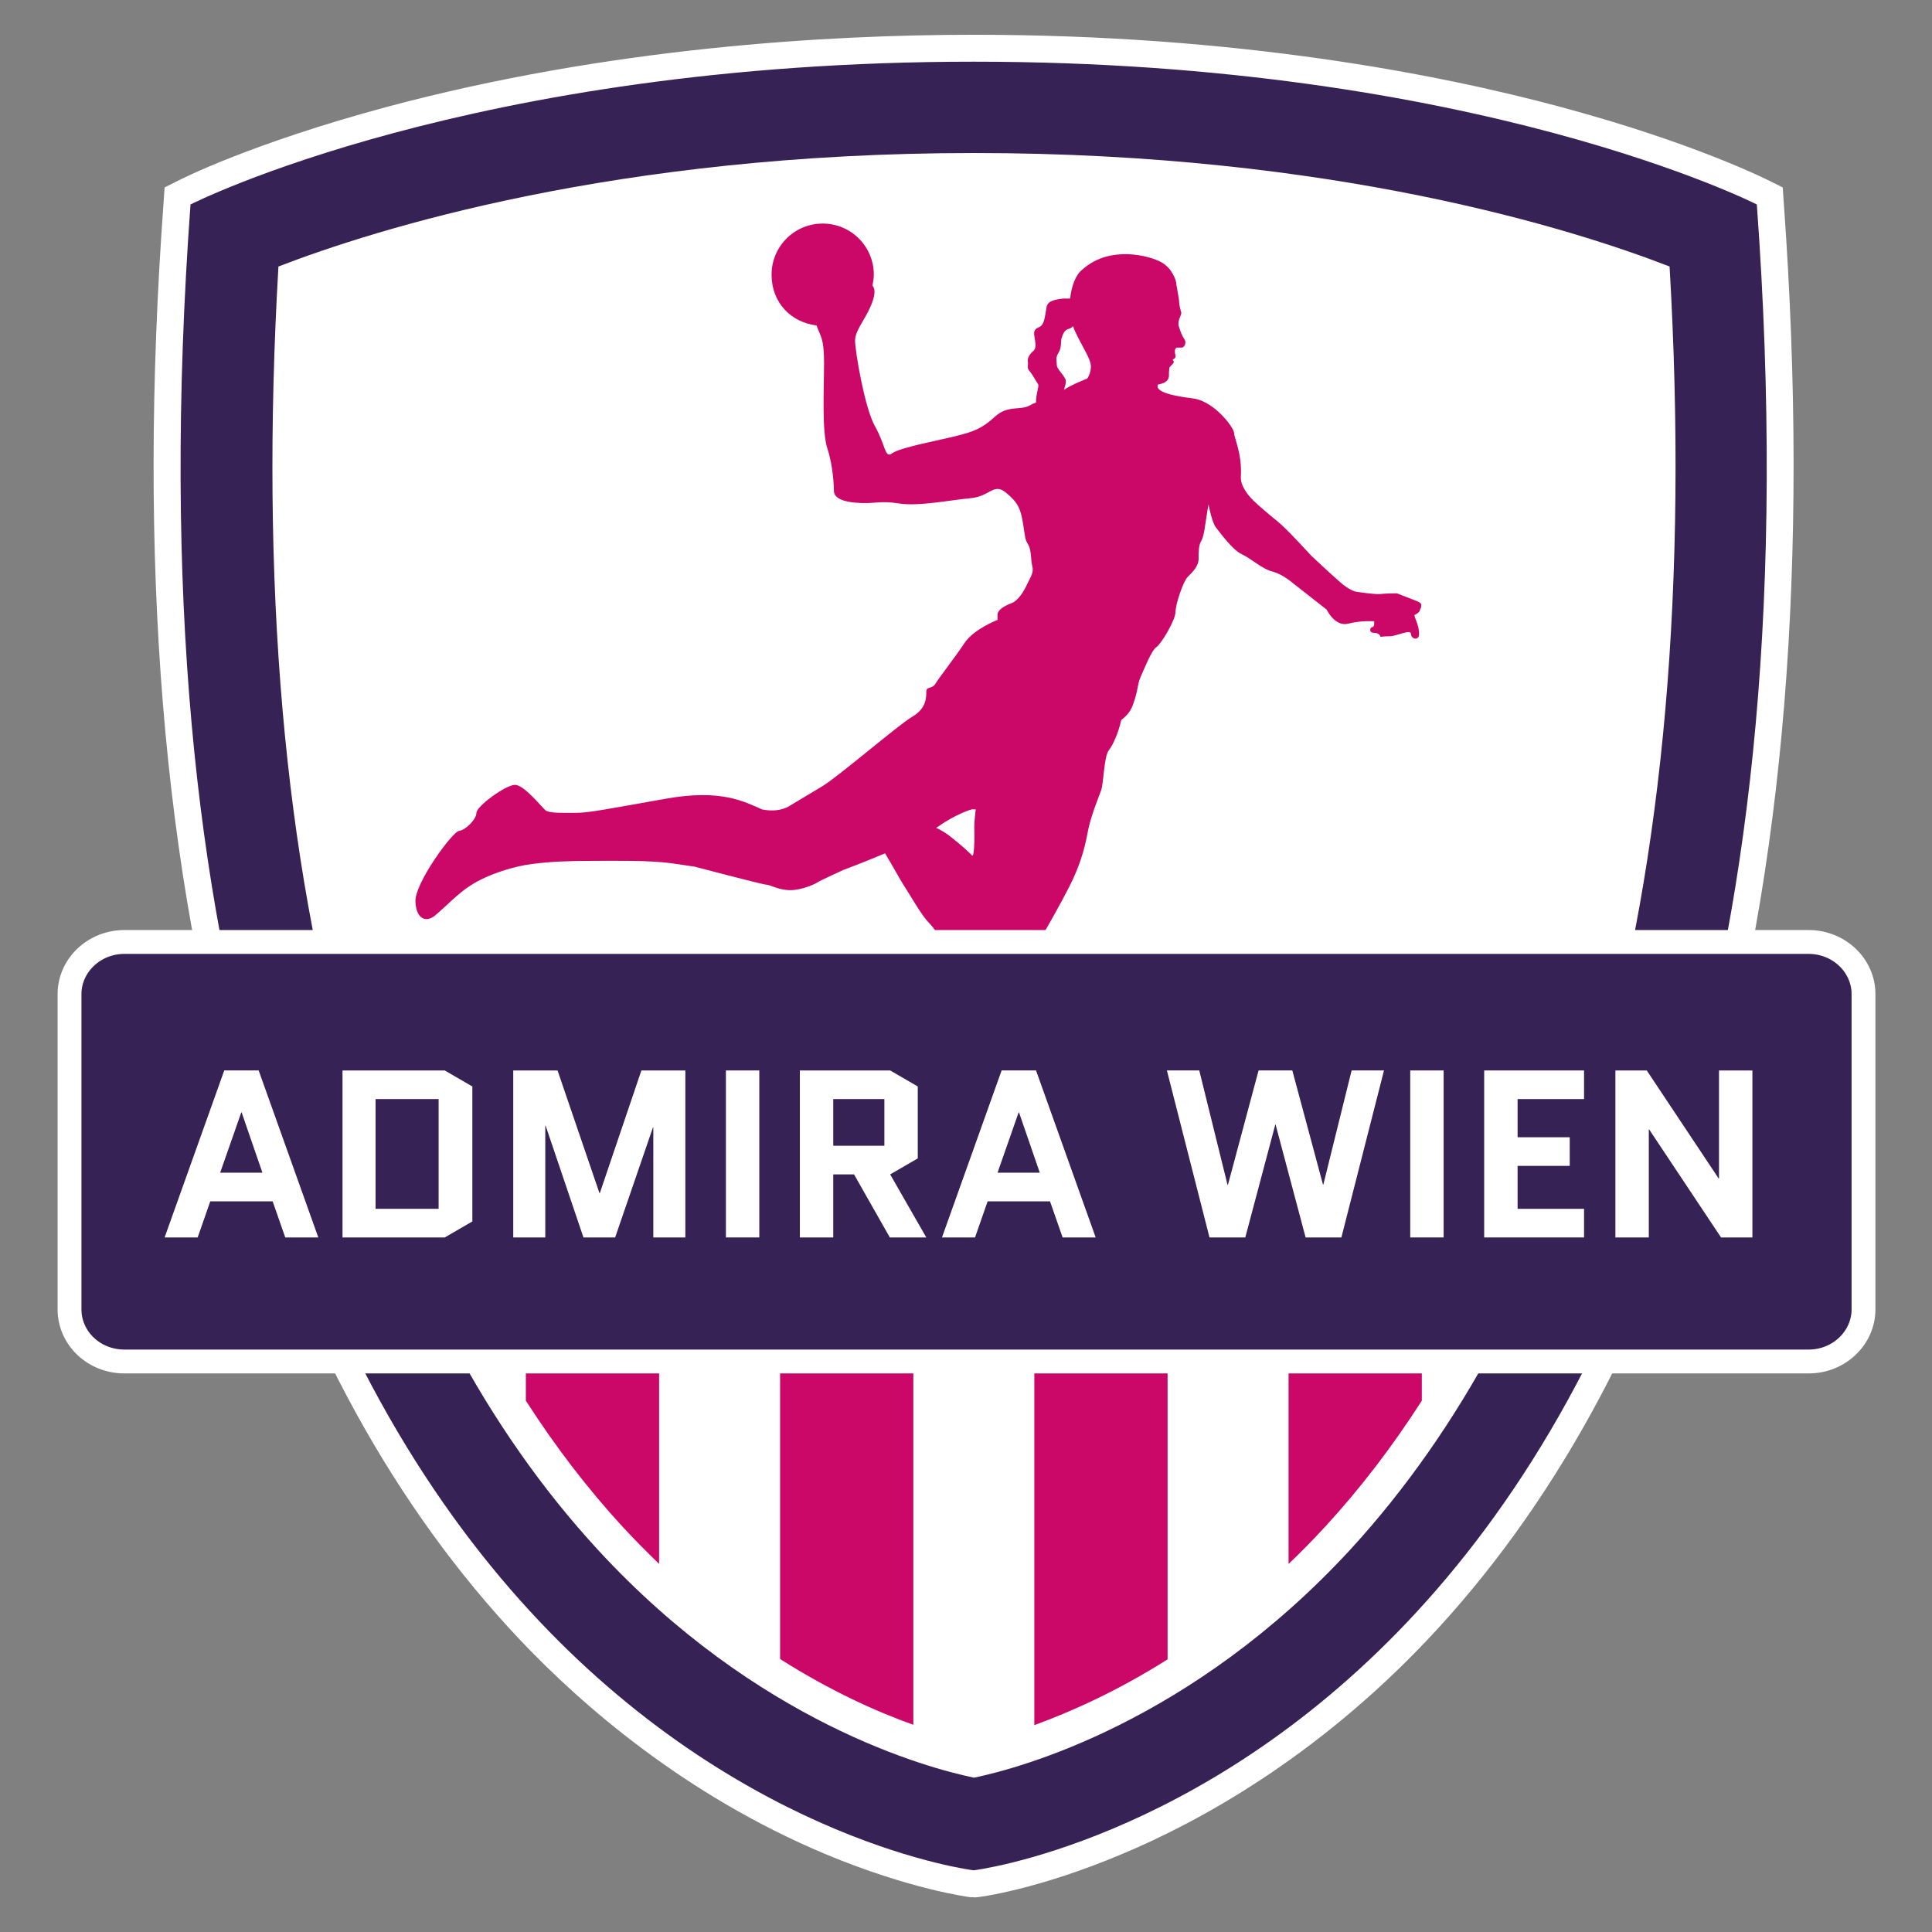 <svg xmlns="http://www.w3.org/2000/svg" id="Ebene_1" version="1.1" viewBox="0 0 566.9 566.9"><rect x="0" y="0" width="566.9" height="566.9" fill="#808080" stroke="none"/><defs><style> .st0 { stroke: #fff; stroke-miterlimit: 10; stroke-width: 7px; } .st0, .st1 { fill: #372255; } .st2 { fill: #fff; } .st3, .st4 { fill: #cb0767; } .st4 { fill-rule: evenodd; } </style></defs><g><path class="st1" d="M285.3,552.8c-.7,0-17.3-2.2-41.6-12.4-22.4-9.4-55.8-27.7-88.1-61.8-36.2-38.2-63.6-88.1-81.5-148.2-22.2-74.8-29.7-165.9-22-270.6l.2-2.2,2-1c.9-.4,21.4-10.8,60.3-21.3,35.8-9.6,94.6-21.1,171.3-21.1s135.5,11.5,171.3,21.1c39,10.5,59.5,20.8,60.3,21.3l2,1,.2,2.2c7.6,104.7.2,195.8-22,270.6-17.9,60.1-45.3,110-81.5,148.2-32.3,34.1-65.8,52.5-88.1,61.8-24.4,10.2-41,12.3-41.6,12.4h-.5c0,0-.5,0-.5,0Z"></path><path class="st2" d="M285.7,18.1c147.6,0,229.8,41.9,229.8,41.9,33.3,457-229.8,488.8-229.8,488.8,0,0-263.1-31.8-229.8-488.8,0,0,82.2-41.9,229.8-41.9M285.7,10.2c-42.6,0-107,3.7-172.3,21.2-39.4,10.6-60.2,21.1-61.1,21.6l-4,2-.3,4.4c-7.7,105.2-.2,196.7,22.2,272,18,60.7,45.8,111.1,82.4,149.8,18.1,19.1,48.3,45.5,89.5,62.8,24.9,10.4,42,12.6,42.7,12.7h.9c0,.1.9,0,.9,0,.7,0,17.8-2.2,42.7-12.7,22.7-9.5,56.7-28.2,89.5-62.8,36.6-38.7,64.4-89.1,82.4-149.8,22.4-75.3,29.8-166.8,22.2-272l-.3-4.4-4-2c-.9-.4-21.7-11-61.1-21.6-36-9.7-95.2-21.2-172.3-21.2"></path><path class="st2" d="M285.7,521.6c-13.4-2.8-63.6-16.1-110.4-67-32.2-35-56.6-80.7-72.6-136-19.4-66.8-26.4-147.6-21-240.4,28-10.8,98.7-33.3,204.1-33.3s176,22.4,204.1,33.3c5.4,92.8-1.7,173.5-21,240.4-16,55.3-40.5,101-72.6,136-46.8,50.8-97,64.2-110.4,67"></path><g><path class="st3" d="M154.3,411c8.6,13.4,18.1,25.8,28.3,36.9,3.6,3.9,7.2,7.5,10.8,11v-96.3h-39.1v48.4Z"></path><path class="st3" d="M228.9,486.8c14.8,9.4,28.4,15.5,39.1,19.3v-143.6h-39.1v124.2Z"></path><path class="st3" d="M303.5,506.2c10.7-3.9,24.2-9.9,39.1-19.3v-124.2h-39.1v143.6Z"></path><path class="st3" d="M378.1,362.6v96.3c3.6-3.4,7.2-7.1,10.8-11,10.3-11.2,19.7-23.5,28.3-36.9v-48.4h-39.1Z"></path></g><path class="st4" d="M417,178.2c0-1,.5-1.2-2.2-2.2-2.7-1-4.9-1.9-4.9-1.9,0,0-3.1,0-4.8.2s-7.3-.7-7.3-.7c0,0-1.9-.4-4.6-2.8-3.2-2.8-8.5-7.8-8.5-7.8,0,0-7.3-8-9.7-9.9-2.4-1.9-6.1-5.1-7.3-6.3-1.2-1.2-3.8-4.1-3.6-7,.4-6.6-2-11.4-2-12.8s-5.7-9.3-12.1-10.1c-11.5-1.4-10.3-3.4-10.3-4,0-.2,3.4-.2,3.3-2.9,0-.4,0-1,.1-1.8,0-.5.2-.5.2-.5.2-.4.5-.6.6-.7.3-.2.6-.7.5-.9,0-.2-.4-.6-.3-.6.5-.2.8-.6.8-.6v-.7s-.6-2,.5-2.2c0,0,0,0,.5,0,.4,0,.6,0,.6,0,0,0,.6,0,.6-.1.5-.3,1.2-1.4.3-2.6-.8-1.1-1.3-3-1.6-3.8,0-.2,0-.6,0-1,.1-.6.4-1.4.7-2.1,0-.3.3-.4,0-1.1-.2-.7-.5-1.8-.5-2.6,0-1.1-.9-5.3-.9-5.8s-1.1-4.2-4.4-6c-3.3-1.8-15-5.1-23.1,2.2-2,1.5-3.2,4.9-3.6,8.5-.6,0-1.3,0-2,0-3.7.4-4.8,1.1-5,3-.3,1.9-.5,3.7-1.3,4.8-.8,1-2.6.6-2.2,3.1.4,2.5.6,3.7-.3,4.5-.9.7-1.8,2-1.6,3.1.2,1.2-.4,1.8.5,2.8.9,1,1.9,3,2.5,3.8.4.6-.7,3.1-.6,5.4-.6.2-1.2.5-1.7.8-2.9,1.7-6.5-.2-10.4,3.4-3.9,3.6-6.5,4.4-11.2,5.6-4.6,1.2-16.7,3.4-18.9,5.1-2.2,1.7-1.9-2.4-5.1-8-3.1-5.6-5.8-22.3-5.8-25s2.2-5.3,3.9-8.7c1.7-3.4,2.4-6.1,1.2-7.5,0,0,0,0,0,0,.2-1,.4-2.1.4-3.2,0-8.3-6.7-15-15-15s-15,6.7-15,15,5.8,14,13.2,14.9c1.1,3.2,2.2,3.5,2.2,11s-.7,20.1,1,25.2c1.7,5.1,1.9,11.4,1.9,12.4s.7,2.9,6.3,3.4c5.6.5,6.8-.7,12.6.2,5.8,1,15.3-1,21.1-1.5,5.8-.5,6.8-4.6,10.4-1.7,3.6,2.9,4.4,4.8,5.1,9.2.7,4.4.5,4.4,1.5,6.1,1,1.7.7,4.4,1.2,6.3.5,1.9-.5,3.2-1.5,5.3-1,2.2-2.7,4.9-4.6,5.6-1.9.7-4.1,1.9-4.1,3.4v1.5s-7,2.7-9.7,6.8c-2.7,4.1-7.5,10.2-8.5,11.9-1,1.7-2.7.7-2.7,2.4s0,4.9-4.1,7.3c-4.1,2.4-21.6,17.5-26.4,20.4-4.8,2.9-9.5,5.7-9.5,5.7,0,0-2.9,2.2-8.2,1.1-5.1-2.2-11.9-6.1-28.4-3.1-16.5,2.9-22.3,4.1-25.9,4.1s-8,.2-9.2-.7c-1.2-1-6.3-7.5-9-7.5s-11.3,6.3-11.3,8.2-3.2,5.1-5.1,5.3c-1.9.2-13,15.3-12.8,20.7.2,5.3,3.2,6.3,5.8,4.1,2.7-2.2,6.7-6.5,10.4-8.8,5.3-3.4,13-5.7,18.2-6.3,5.4-.7,10.9-.9,17.7-.9s16.2-.2,23,.7l6.8,1s20.1,5.3,21.1,5.3,3.6,1.6,7,1.6,7.3-1.8,8-2.3c.7-.5,7.5-3.6,7.5-3.6,0,0,5.9-2.2,12.3-4.9,2.2,3.6,4.5,7.9,5.5,9.4,1.8,2.7,5.1,8.7,7.4,11,2.3,2.3,4,5.9,4.2,7.7.2,1.8,1.6,2.7,3.1,4.9,1.5,2.2,4.1,3.5,11.3,5.6,7.2,2.1,6.6-1.7,8.4-3,1.9-1.3,4.5-8.4,6.2-11.4,1.7-2.9,5.2-9,8-14.5,2.8-5.5,4.4-10.6,5.3-15.6.9-5,3.2-10.3,4-12.6.8-2.3.8-10,2.3-11.8,1.3-1.7,2.8-5.2,3.6-8.8,1.5-1.2,2.8-2.5,3.5-4.7,1.5-4.1,1.2-5.8,2.2-8,1-2.2,3.2-7.8,4.6-8.7,1.5-1,5.6-8,5.6-10.2s2.2-9,3.6-10.4c1.5-1.5,3.2-3.2,3.2-5.3s0-3.9.7-5.1c.7-1.2,1-3.2,1.2-4.6.2-1.5,1-6.3,1-6.3,0,0,1,5.3,2.2,6.8,1.2,1.5,4.8,6.5,7.5,7.8,2.7,1.2,6.1,4.4,9,5.1,2.9.7,5.8,3.2,5.8,3.2l10.2,8s2.4,5.1,6.3,4.1c3.9-1,7.6-.7,7.6-.7,0,0,.2,1.7-.5,1.7s-1.2,1.7.5,1.7,1.9,1.2,1.9,1.2c0,0,.7-.2,2.7-.2s6.2-2.2,6.2-.7,2.4,2.2,2.4,0-1-4.1-1.2-4.8l-.2-.7s1.7-.7,1.7-1.7M285.3,251.1c-.4-.5-2.9-2.9-6.9-6-1.1-.8-2.4-1.6-3.7-2.2.2-.1.3-.2.5-.3,5.5-3.9,9.9-5.1,9.9-5.1h1.2c-.3,2.6-.5,4.8-.4,6.1.1,4.4-.2,7.9-.6,7.4M319,111.1s-4.7,1.8-6.8,3.3c.3-1.2.8-2.3.4-3.2-.9-1.7-2.4-2.9-2.5-4,0-1.1-.5-2.2.5-3.7,1-1.6.6-3.5.9-4.3.3-.8.7-2.4,2.1-2.7.4-.1.9-.4,1.3-.8.1.5.3,1,.5,1.4,2,4.4,4.7,8.2,4.7,10.4s-1.1,3.6-1.1,3.6"></path><path class="st0" d="M36.5,399.5c-8.9,0-16.1-6.8-16.1-15.3v-92.5c0-8.4,7.2-15.3,16.1-15.3h494.2c8.9,0,16.1,6.9,16.1,15.3v92.5c0,8.4-7.2,15.3-16.1,15.3H36.5Z"></path></g><g id="Admira_Wien"><path class="st2" d="M75.9,314.1l17.5,49h-9.7l-3.7-10.6h-18.3l-3.7,10.6h-9.7l17.5-49h10.1ZM70.8,326.4l-6.2,17.7h12.4l-6.1-17.7h-.1Z"></path><path class="st2" d="M138.6,358.4l-8.1,4.7h-30v-49h30l8.1,4.7v39.6ZM110.2,322.5v32.2h18.5v-32.2h-18.5Z"></path><path class="st2" d="M191.7,363.1v-32.3h-.1l-11.1,32.3h-9.3l-11.1-32.8h-.1v32.8h-9.4v-49h13l12.3,36h.1l12.2-36h12.9v49h-9.4Z"></path><path class="st2" d="M213,363.1v-49h9.8v49h-9.8Z"></path><path class="st2" d="M271.9,363.1h-10.8l-10.5-18.5h-6.1v18.5h-9.8v-49h26.5l8.1,4.7v21.1l-8.1,4.7,10.6,18.5ZM244.5,322.5v13.7h15v-13.7h-15Z"></path><path class="st2" d="M304,314.1l17.5,49h-9.7l-3.7-10.6h-18.3l-3.7,10.6h-9.7l17.5-49h10.1ZM298.9,326.4l-6.2,17.7h12.4l-6.1-17.7h-.1Z"></path><path class="st2" d="M406.1,314.1l-12.5,49h-10.5l-8.8-33.1h-.1l-8.8,33.1h-10.5l-12.5-49h9.5l8.3,33.6h.1l9-33.6h9.9l9,33.5h.1l8.3-33.5h9.5Z"></path><path class="st2" d="M413.8,363.1v-49h9.8v49h-9.8Z"></path><path class="st2" d="M445.3,342.1v12.6h19.5v8.4h-29.3v-49h29.3v8.4h-19.5v11.2h15.3v8.4h-15.3Z"></path><path class="st2" d="M483.8,331.4v31.7h-9.8v-49h9.2l21.1,31.7h.1v-31.7h9.8v49h-9.2l-21.1-31.7h-.1Z"></path></g></svg>